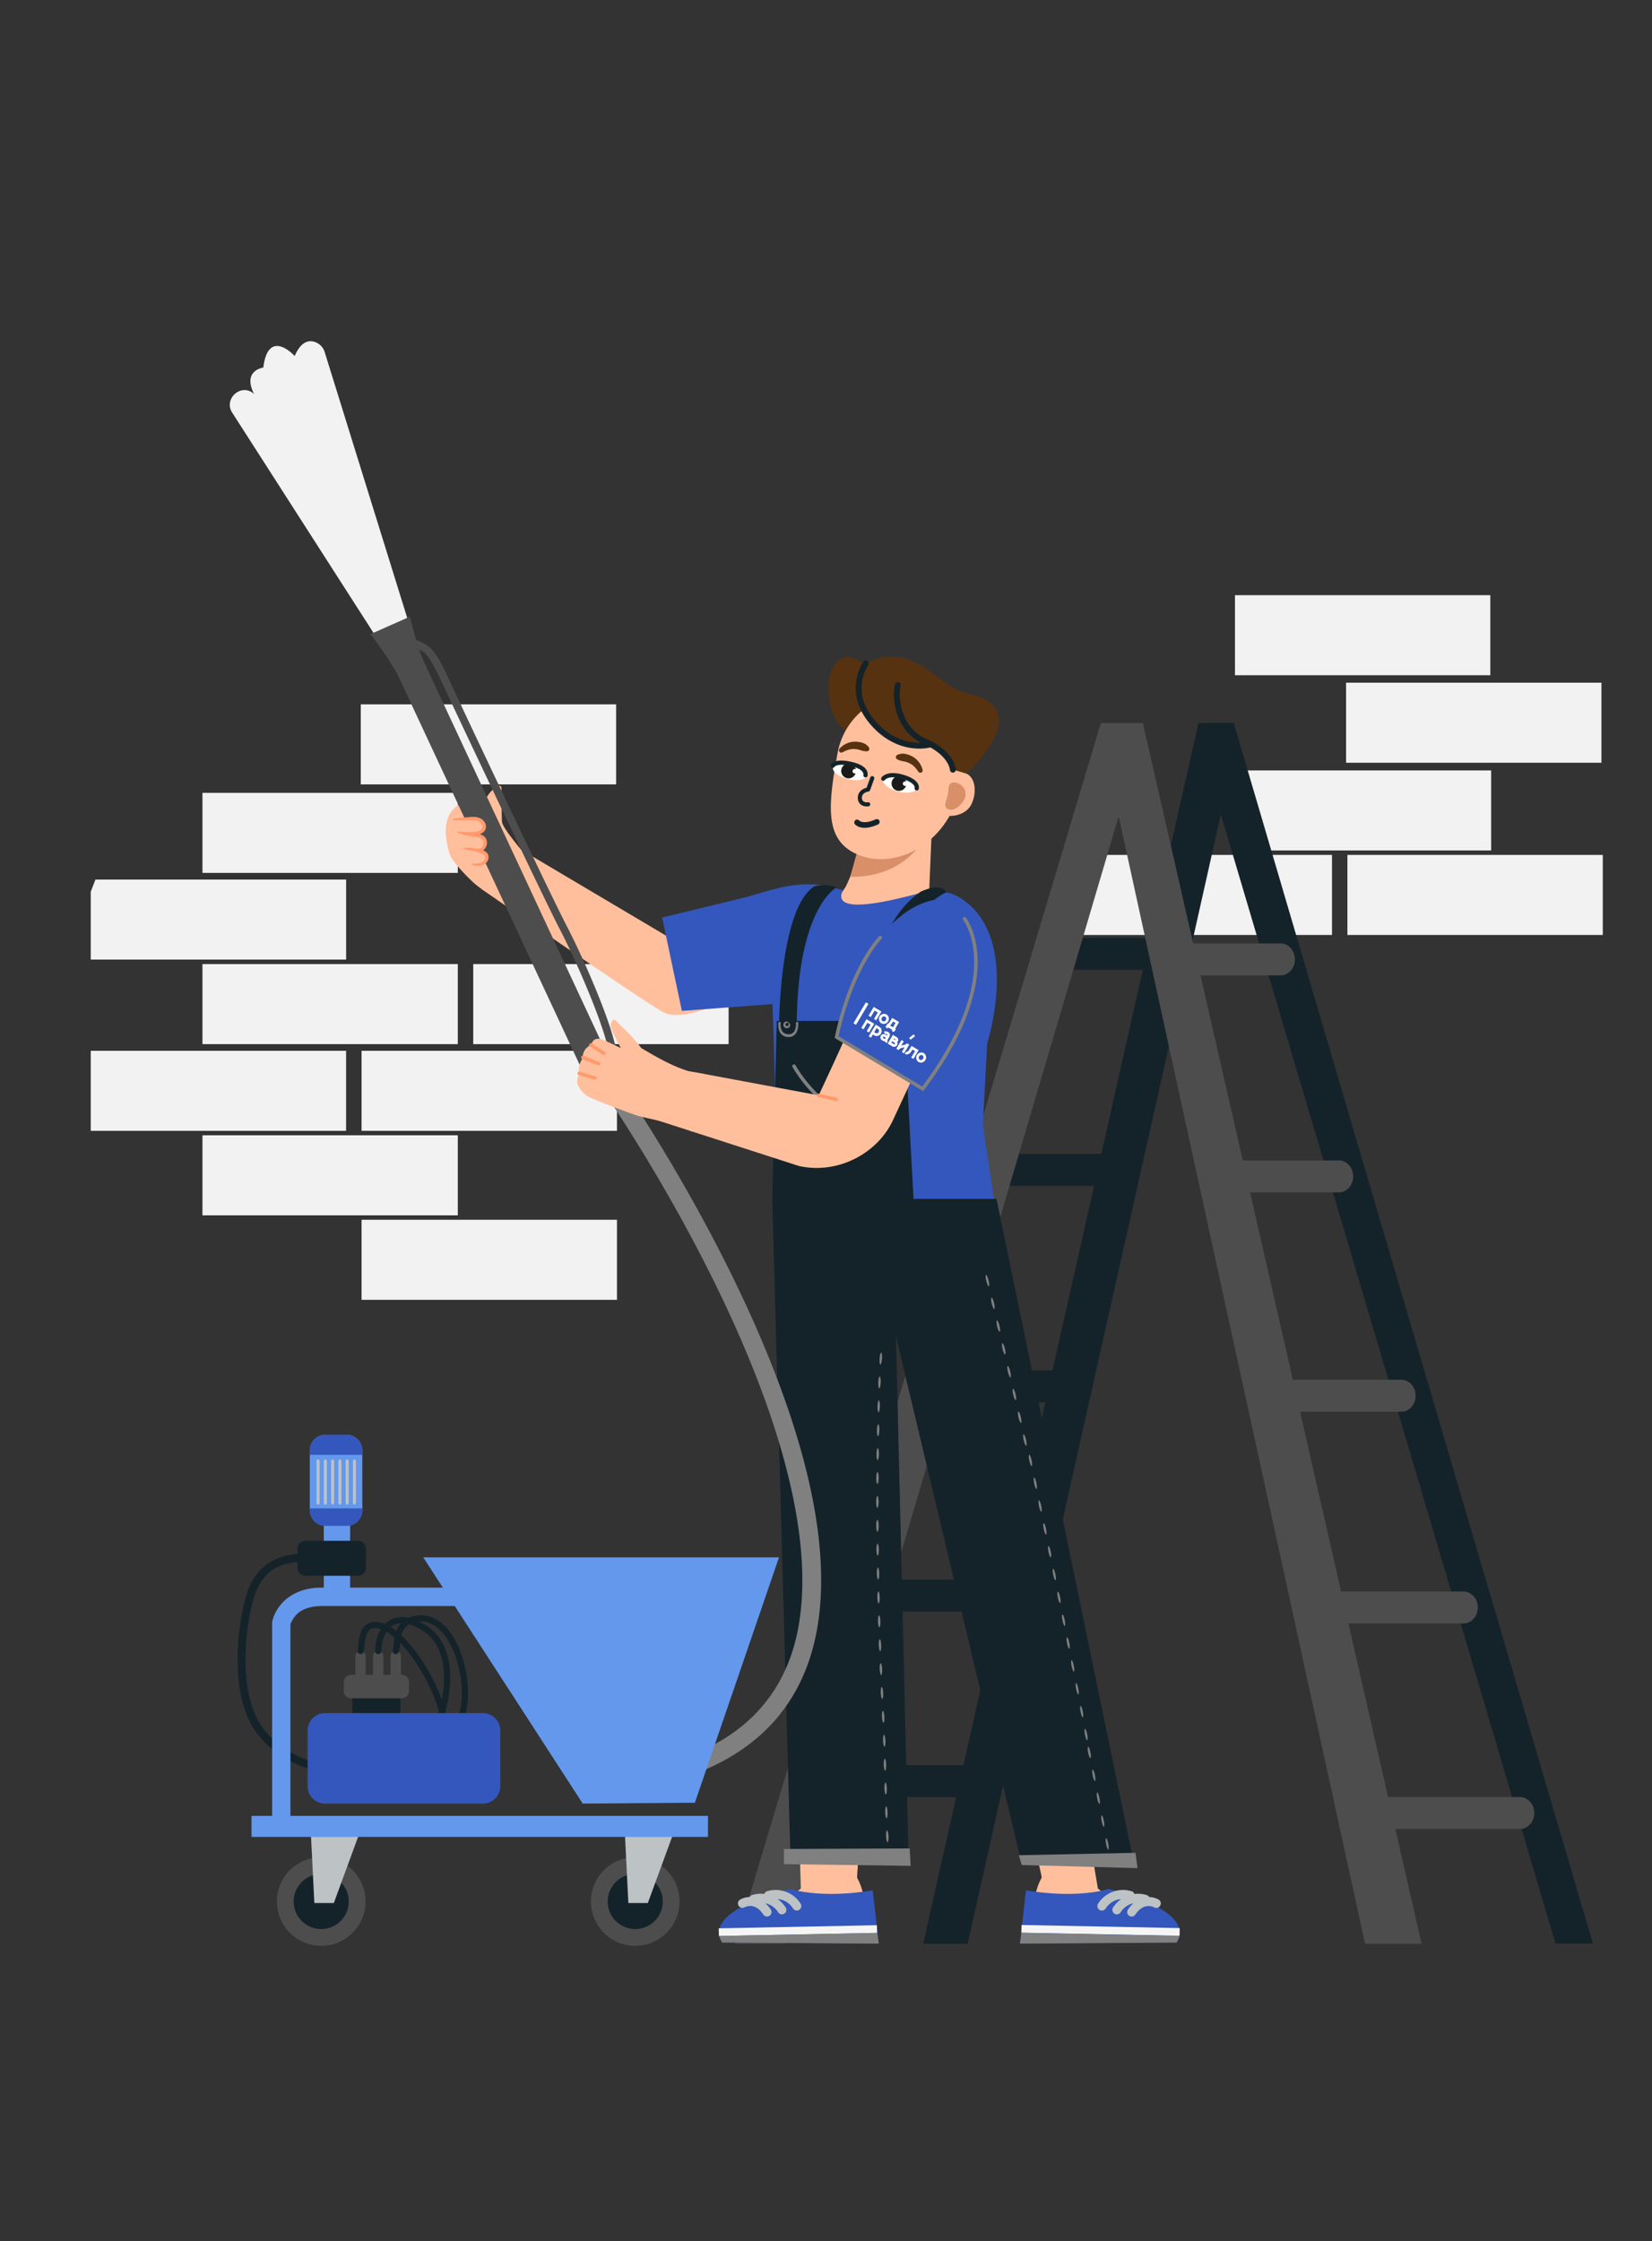 <?xml version="1.0" encoding="UTF-8"?> <svg xmlns="http://www.w3.org/2000/svg" id="Слой_1" data-name="Слой 1" viewBox="0 0 1680 2279"><rect x="0" y="0" width="1680" height="2279" fill="#333333" stroke="none"/> <defs> <style>.cls-1{fill:#f2f2f2;}.cls-2{fill:#142329;}.cls-3{fill:#4d4d4d;}.cls-16,.cls-4{fill:#ffbf9d;}.cls-10,.cls-11,.cls-12,.cls-13,.cls-15,.cls-4,.cls-5,.cls-6,.cls-8,.cls-9{fill-rule:evenodd;}.cls-17,.cls-5{fill:#3357bc;}.cls-21,.cls-6{fill:#bdc2c5;}.cls-7{fill:#f5f5f5;}.cls-18,.cls-8{fill:gray;}.cls-9{fill:#d98f68;}.cls-10,.cls-14{fill:#fff;}.cls-11{fill:#009de2;}.cls-12{fill:#e2000f;}.cls-13{fill:#573210;}.cls-15{fill:#1a1a18;}.cls-19{fill:#ff9a6c;}.cls-20{fill:#6398ed;}</style> </defs> <rect class="cls-1" x="367.7" y="1240.32" width="259.72" height="81.41"></rect> <rect class="cls-1" x="367.7" y="1068.5" width="259.72" height="81.39"></rect> <rect class="cls-1" x="92.29" y="1068.5" width="259.67" height="81.39"></rect> <rect class="cls-1" x="205.89" y="1154.41" width="259.68" height="81.4"></rect> <path class="cls-1" d="M92.28,906.73v69H352V894.4H97.05C95.45,898.48,93.86,902.58,92.28,906.73Z"></path> <rect class="cls-1" x="481.26" y="980.31" width="259.69" height="81.41"></rect> <rect class="cls-1" x="205.89" y="980.31" width="259.68" height="81.41"></rect> <rect class="cls-1" x="205.89" y="806.21" width="259.68" height="81.39"></rect> <rect class="cls-1" x="366.89" y="716.21" width="259.68" height="81.39"></rect> <rect class="cls-1" x="1256.7" y="783.4" width="259.72" height="81.39"></rect> <rect class="cls-1" x="1370.26" y="869.31" width="259.69" height="81.41"></rect> <rect class="cls-1" x="1094.89" y="869.31" width="259.68" height="81.41"></rect> <rect class="cls-1" x="1368.89" y="694.21" width="259.68" height="81.39"></rect> <rect class="cls-1" x="1255.89" y="605.21" width="259.68" height="81.39"></rect> <rect class="cls-2" x="949.16" y="1393.44" width="144.66" height="32.47"></rect> <rect class="cls-2" x="886.93" y="1606.21" width="144.66" height="32.47"></rect> <rect class="cls-2" x="820.88" y="1794.87" width="173.88" height="32.47"></rect> <rect class="cls-2" x="1019.22" y="1173.37" width="123.06" height="32.47"></rect> <rect class="cls-2" x="1080.59" y="953.7" width="123.06" height="32.47"></rect> <path class="cls-2" d="M938.79,1976.54l1.36-6.07,32.3-143.14,7.33-32.46L1015,1638.69l7.33-32.48,40.67-180.3,7.33-32.47,42.33-187.6,7.32-32.47,13.64-60.48L1139,1089l17.1-75.77,6.12-27.1,4.86-21.54,2.46-10.93,3.1-13.73,0-.24,18-79.79v0l28.15-124.74h35.88l4,13.64v0l5.9,20h0l10.54,35.85.15.47,2.21,7.53,44.6,151.58,63.1,214.42h0l1.9,6.48,0,0,28.26,96v0l67.35,228.85,2.86,9.73,2.48,8.43,9.41,32,9.38,31.87,2,6.93,2.65,9,3,10,103.67,352.35,1.79,6.07h-38l-1.8-6.07-32.84-110.77-9.59-32.37-52.34-176.53-9.6-32.37,0-.1-3.3-11.14-2.68-9-3.27-11-8-27.08-5.15-17.38-4.46-15.06-2.3-7.76-2.89-9.73L1431,1467.21v0l-.29-1h0l-9.11-30.72L1412,1403l-15.32-51.69-3.15-10.61h0l-.22-.73v0l-37.8-127.49-9.64-32.48-53.91-181.88-1.87-6.31-9.63-32.47-38.06-128.42h0l-.87-2.92-1.47,6.55v.08l-27.29,121.72h0l-.68,3-7.17,32-8.43,37.59-7.76,34.56h0l-17,75.92-7.72,34.38-178.64,796.7-1.36,6.07Z"></path> <path class="cls-3" d="M747.71,1976.54h51.22l1.8-6.07L843,1827.33l9.59-32.46,46.15-156.18,9.59-32.48,53.27-180.3,9.59-32.47,55.43-187.6,9.6-32.47,55.3-187.2,9.6-32.47,36.53-123.64,26.78,122.54h0l0,.13.21,1,2.39,10.93,4.71,21.54,6.44,29.49,10.45,47.8h0l34.47,157.73h0L1247,1330.48l2.8,12.81.68,3.11,17,77.86,4.22,19.31,2.07,9.46.84,3.85.06.26,112.2,513.33,1.33,6.07h57.47l-1.38-6.07-25.28-110.67-7.35-32.19-40.39-176.81-7.41-32.47-41.76-182.86L1319,1421.7l-2.24-9.78h0l-2-8.91-.11-.47-1.14-5-4.68-20.54-2.4-10.51-1.73-7.51v0l0-.1-2.05-9v0l-6.23-27.22-.67-3-3.33-14.52-21.16-92.69-7.43-32.48-5.57-24.42s0,0,0,0l-1.13-4.94-8.82-38.59h0l-17.9-78.36-.59-2.57-9-39.28-7.43-32.47-.67-3h0l-13.3-58.22,0-.09-8.7-38.06v0L1162.2,735.18h-42.7l-370,1235.29Z"></path> <path class="cls-3" d="M1502.85,1634.56h0c0,9-6.5,16.23-14.53,16.23H1357c-8,0-14.54-7.26-14.54-16.23h0c0-9,6.51-16.24,14.54-16.24h131.37C1496.35,1618.32,1502.85,1625.59,1502.85,1634.56Z"></path> <path class="cls-3" d="M1560.26,1843.57h0c0,9-6.51,16.24-14.54,16.24H1414.35c-8,0-14.53-7.27-14.53-16.24h0c0-9,6.5-16.23,14.53-16.23h131.37C1553.75,1827.34,1560.26,1834.61,1560.26,1843.57Z"></path> <path class="cls-3" d="M1439.64,1419.23h0c0,9-6.51,16.24-14.54,16.24H1293.74c-8,0-14.54-7.27-14.54-16.24h0c0-9,6.51-16.23,14.54-16.23H1425.1C1433.13,1403,1439.64,1410.27,1439.64,1419.23Z"></path> <path class="cls-3" d="M1376.1,1196.21h0c0,9-6.51,16.24-14.54,16.24h-123c-8,0-14.53-7.27-14.53-16.24h0c0-9,6.51-16.23,14.53-16.23h123C1369.59,1180,1376.1,1187.24,1376.1,1196.21Z"></path> <path class="cls-3" d="M1316.87,975.55h0c0,9-6.5,16.23-14.53,16.23h-94c-8,0-14.53-7.27-14.53-16.23h0c0-9,6.51-16.24,14.53-16.24h94C1310.37,959.31,1316.87,966.58,1316.87,975.55Z"></path> <path class="cls-4" d="M1045.8,1582.43c20.17,3.64,31.8,20.86,32.25,40.56,1.92,84.67,38.43,297.28,38.43,297.28s33.11,28.9,63.86,28.43a4.46,4.46,0,0,1,4.11,2.14c1,1.9,1.48,4.85-2.06,8.06a4.94,4.94,0,0,1-3.84,1.2l-119.63-12.95a8.26,8.26,0,0,1-7.63-8.37c.14-5.52,1.92-18.55,8-29.35-.23-12.64-58.14-206.76-61.51-237.17C997.4,1669.35,984.24,1571.33,1045.8,1582.43Z"></path> <path class="cls-5" d="M1043.35,1922.1s46.56,9.13,84-1.24c0,0,90,20.51,69.34,54.39l-159.46,1.12Z"></path> <path class="cls-6" d="M1178.16,1931.52a20.68,20.68,0,0,0-9.59-2.53,4.51,4.51,0,0,0-2.38-2,29.57,29.57,0,0,0-12.5-1.11,4.46,4.46,0,0,0-2.72-2.73,30,30,0,0,0-34.2,12.47A4.58,4.58,0,0,0,1118,1942a4.48,4.48,0,0,0,2.89.77,4.53,4.53,0,0,0,3.4-2c4.76-7.14,10.93-9.27,15.8-9.67a31.89,31.89,0,0,0-8.11,8.41,4.6,4.6,0,0,0,1.23,6.34,4.53,4.53,0,0,0,6.3-1.24,20.74,20.74,0,0,1,13.06-9.28,34.2,34.2,0,0,0-5.49,6.43,4.57,4.57,0,0,0,1.23,6.33,4.52,4.52,0,0,0,6.29-1.24c8.44-12.64,18-7.94,19.08-7.34a4.51,4.51,0,0,0,6.15-1.72A4.57,4.57,0,0,0,1178.16,1931.52Z"></path> <rect class="cls-7" x="1115.38" y="1882.63" width="7.83" height="160.88" transform="translate(-865.37 3043.62) rotate(-88.88)"></rect> <polygon class="cls-8" points="1199.65 1968.57 1038.8 1965.41 1037.19 1976.37 1196.65 1975.25 1199.65 1968.57"></polygon> <path class="cls-4" d="M842.16,1586c-20.16,3.64-31.8,20.86-32.25,40.56-1.92,84.67,4.51,293.74,4.51,293.74s-33.11,28.9-63.86,28.43a4.46,4.46,0,0,0-4.11,2.14c-1,1.9-1.48,4.85,2.06,8.06a4.94,4.94,0,0,0,3.84,1.2L872,1947.15a8.26,8.26,0,0,0,7.63-8.37c-.14-5.52-1.92-18.55-8-29.35.23-12.64,15.21-203.22,18.57-233.63C890.56,1672.89,903.73,1574.87,842.16,1586Z"></path> <path class="cls-5" d="M887.55,1922.1s-46.56,9.13-84-1.24c0,0-90,20.51-69.34,54.39l159.46,1.12Z"></path> <path class="cls-6" d="M752.74,1931.52a20.65,20.65,0,0,1,9.59-2.53,4.51,4.51,0,0,1,2.38-2,29.54,29.54,0,0,1,12.49-1.11,4.48,4.48,0,0,1,2.73-2.73,30,30,0,0,1,34.19,12.47,4.57,4.57,0,0,1-1.23,6.33,4.49,4.49,0,0,1-6.29-1.24c-4.76-7.14-10.93-9.27-15.8-9.67a31.71,31.71,0,0,1,8.1,8.41,4.58,4.58,0,0,1-1.23,6.34,4.52,4.52,0,0,1-6.29-1.24,20.73,20.73,0,0,0-13.07-9.28,33.87,33.87,0,0,1,5.5,6.43,4.57,4.57,0,0,1-1.23,6.33,4.52,4.52,0,0,1-6.29-1.24c-8.44-12.64-18-7.94-19.08-7.34a4.51,4.51,0,0,1-6.15-1.72A4.57,4.57,0,0,1,752.74,1931.52Z"></path> <rect class="cls-7" x="731.16" y="1959.16" width="160.88" height="7.83" transform="translate(-38.38 16.31) rotate(-1.12)"></rect> <polygon class="cls-8" points="731.25 1968.57 892.1 1965.41 893.71 1976.37 734.25 1975.25 731.25 1968.57"></polygon> <path class="cls-4" d="M874.16,856.88l-3.16,14a136.94,136.94,0,0,1-11,30.82l-9.48,14.59L870,934.86l23.41,12.46,51-28.52,3.46-83.16-.16-2.64,0-.75-5,1.68Z"></path> <path class="cls-9" d="M873.56,859.42l-9,32.15c58.64.9,78.85-42.09,82.67-53.38a29.26,29.26,0,0,0,.89-2.87l-1,.19-5.07,1Z"></path> <path class="cls-10" d="M904.22,797.88s25.27,13.29,46.09,19l-3.1,8.92s-30.18-9.74-46.09-19Z"></path> <path class="cls-11" d="M901.24,806.47s25.27,13.28,46.07,19l-3.08,8.9s-30.18-9.74-46.09-19Z"></path> <path class="cls-12" d="M892.61,816.88s23.82,12.53,43.45,17.88l-2.91,8.4s-28.44-9.2-43.46-17.88Z"></path> <path class="cls-13" d="M888,680.88c16.52,12.62,22.13,44.42,11.9,58.83s-25.08,14.58-41.6,2-20.45-50.46-10.22-64.88S871.51,668.26,888,680.88Z"></path> <path class="cls-4" d="M851.76,765.77c-9.56,52.55-13.69,87.71,19.13,102.62s79.71-2.38,99.74-48.65S980.3,723.87,947.48,709,860.78,716.18,851.76,765.77Z"></path> <path class="cls-4" d="M957.38,803c-5.31,12.85-8.27,21.37.34,25.08s25.47,1.27,30.78-11.59,2.64-26.27-6-30S962.69,790.16,957.38,803Z"></path> <path class="cls-9" d="M964.2,806.3c-.64,6.66-7,15.1,1.56,17,6.36,1.39,15.42-7.74,16.06-14.4a11.94,11.94,0,0,0-10.59-13.13C964.75,795.12,964.82,799.67,964.2,806.3Z"></path> <path class="cls-13" d="M929.65,691.09c24.84,11.19,40.38,33.88,34.7,50.68-3.16,9.33-12.22,14.87-23.91,16-9.33.93-20.33-.95-31.34-5.92-24.84-11.2-40.89-43.75-35.2-60.55S904.81,679.89,929.65,691.09Z"></path> <path class="cls-13" d="M932,753.27l13.64,3.78a32.63,32.63,0,0,1,23.39,25.6h0l13.5,3.86s74.19-66.47,1-81.39c-30-6.11-52.44-54.56-103-30.77S932,753.27,932,753.27Z"></path> <path class="cls-13" d="M912.38,767.74a12.23,12.23,0,0,1,8.27-1.11,24.45,24.45,0,0,1,7.86,3,20.52,20.52,0,0,1,6.23,5.71,22,22,0,0,1,3.48,7.36,2.45,2.45,0,0,1-1.65,3,2.42,2.42,0,0,1-2.66-1l-.16-.21a30.94,30.94,0,0,0-4-5,17.55,17.55,0,0,0-4.89-3.4,20.67,20.67,0,0,0-5.69-1.87,24.6,24.6,0,0,1-6.14-1.76l-.58-.31a2.54,2.54,0,0,1-1.13-3.4A2.66,2.66,0,0,1,912.38,767.74Z"></path> <path class="cls-13" d="M883.69,760.13a12,12,0,0,0-6.79-4.85,24.32,24.32,0,0,0-8.34-1.07,20.44,20.44,0,0,0-8.19,2.11,21.44,21.44,0,0,0-6.53,4.89,2.42,2.42,0,0,0,2.84,3.83l.24-.12a28.12,28.12,0,0,1,5.85-2.5,17.66,17.66,0,0,1,5.92-.75,21.15,21.15,0,0,1,5.89,1,23.66,23.66,0,0,0,6.26,1.31l.64,0a2.55,2.55,0,0,0,2.61-2.48A2.58,2.58,0,0,0,883.69,760.13Z"></path> <path class="cls-2" d="M914.67,757.62a60.11,60.11,0,0,0,11.47,2.93c11.73,1.78,20-.52,20.34-.62a3,3,0,0,0-1.64-5.75,47,47,0,0,1-18.09.41c-14-2.21-26.56-9.64-37.2-22.08S874.7,707,876.71,693.28a43.82,43.82,0,0,1,6.28-17.2,3,3,0,0,0-4.88-3.46,49,49,0,0,0-7.27,19.49c-1.64,10.73-.51,27.12,14.17,44.29C895,748.05,905.54,754.31,914.67,757.62Z"></path> <path class="cls-2" d="M968,785.48a3,3,0,0,0,4-2.93c0-.75-1-18.47-30.33-31.44-25.88-11.44-28.85-43.18-25.67-53.88a3,3,0,0,0-5.73-1.71c-3.73,12.55-.69,48,29,61.06,25.63,11.33,26.76,26.06,26.77,26.21A3,3,0,0,0,968,785.48Z"></path> <ellipse class="cls-14" cx="864.08" cy="784.57" rx="7.85" ry="17.58" transform="translate(-110.94 1426.06) rotate(-75.58)"></ellipse> <path class="cls-15" d="M855.52,783.26a7.52,7.52,0,1,0,8.18-6.8A7.51,7.51,0,0,0,855.52,783.26Z"></path> <path class="cls-10" d="M867,784a2.3,2.3,0,1,0,2.51-2.07A2.3,2.3,0,0,0,867,784Z"></path> <ellipse class="cls-14" cx="915.27" cy="797.26" rx="7.85" ry="17.58" transform="translate(-84.79 1485.17) rotate(-75.58)"></ellipse> <path class="cls-15" d="M906.71,796a7.52,7.52,0,1,0,8.18-6.79A7.52,7.52,0,0,0,906.71,796Z"></path> <path class="cls-10" d="M918.14,796.68a2.31,2.31,0,0,0,2.08,2.5,2.3,2.3,0,1,0-2.08-2.5Z"></path> <path class="cls-2" d="M877.7,819.39a11.91,11.91,0,0,0,5.55.52,2.09,2.09,0,1,0-.67-4.13,6.79,6.79,0,0,1-4.66-1,4.28,4.28,0,0,1-1.39-3.29c-.3-5.52,6.34-6.58,6.63-6.62a2.11,2.11,0,0,0,1.66-1.36L889,792a2.09,2.09,0,0,0-1.26-2.68h0a2.09,2.09,0,0,0-2.68,1.25L881.28,801c-3.81,1-9.29,4-8.93,10.74a8.3,8.3,0,0,0,3,6.33A8.13,8.13,0,0,0,877.7,819.39Z"></path> <path class="cls-2" d="M877,841.62c-5.1-.61-7.34-3.2-7.72-3.68a2.86,2.86,0,0,1,4.44-3.59c.2.2,4.46,4.32,16.83-1.2a2.85,2.85,0,1,1,2.32,5.21C885.8,841.49,880.63,842.07,877,841.62Z"></path> <path class="cls-2" d="M879.91,790.47a2.14,2.14,0,0,1-1.87-2.39c.49-4-4.53-7.37-14.15-9.41-12.53-2.65-15.19.94-15.21,1a2.11,2.11,0,0,1-2.87.84,2.2,2.2,0,0,1-.86-3c.58-1.09,4.19-6.38,19.83-3.06s18.07,9.49,17.51,14.12A2.14,2.14,0,0,1,879.91,790.47Z"></path> <path class="cls-2" d="M932,803.77a2.33,2.33,0,0,1-.36-.08,2.13,2.13,0,0,1-1.44-2.66h0s.81-5-12.51-9c-13.92-4.17-17.66,1-17.69,1a2.18,2.18,0,0,1-2.95.6,2.12,2.12,0,0,1-.67-2.89c.2-.33,5.18-8,22.54-2.84,17.55,5.26,15.66,13.42,15.38,14.33A2.14,2.14,0,0,1,932,803.77Z"></path> <path class="cls-16" d="M799.19,984.37c-2.51-.57-94.13,62.86-125.72,44.35-31.86-18.67-184.15-125-184.15-125L529.88,864l150.94,89.49,91.29-37.57Z"></path> <path class="cls-16" d="M535.4,870.49s-24.4-28-24.88-34.85c-.38-5.5-.52-26.53-.57-34.4a2.19,2.19,0,0,0-3.09-2c-4.31,1.92-12.11,7.42-16.69,22.73-1.27,4.27-21.42-5.65-24.77-3-5.15,4.1-18.92,14.06-8,49.94,1.72,5.66,14.58,19.85,24.51,28.9,7.2,6.55,20.3,13.92,17.55,12.91Z"></path> <path class="cls-17" d="M785.52,1021s3,79.28,2.45,89.71c-2.82,55.16.8,138.5,1.18,152.26l225.47-17.87-15.15-101.5,4.48-82.92s34.3-106.21-25.61-146.47c-4.42-3-10.33-5.9-15.84-6.84A134.64,134.64,0,0,0,945,905.56c-26.83,7.28-102.47,28.57-87.59-.9-4.55.51-8.11-2.65-17.27-4-29.67-4.44-48,1.87-81.54,11.65L673.35,933l20.09,94.92Z"></path> <polygon class="cls-2" points="931.03 1256.6 919.24 1038.17 789.95 1038.17 785.28 1221.89 931.03 1256.6"></polygon> <path class="cls-2" d="M962.5,907.33S906.71,927,905.82,1046.09H884.71s-5.54-100,51.45-139.31C936.16,906.78,956,896.58,962.5,907.33Z"></path> <path class="cls-2" d="M850.77,902.41s-39.65,19.87-40.54,139H792.3s.69-118.09,35.83-140.09A36.62,36.62,0,0,1,850.77,902.41Z"></path> <path class="cls-18" d="M895.35,1040.49c.13-.25-1.15-.93-2.77.21a3.12,3.12,0,0,0-1.2,3.11,3.72,3.72,0,0,0,3,2.92,3.82,3.82,0,0,0,3.82-1.82,3.06,3.06,0,0,0-.1-3.32c-1.15-1.59-2.59-1.34-2.54-1.06s.78.7,1.1,1.77a1.59,1.59,0,0,1-.25,1.53,1.87,1.87,0,0,1-1.66.71,1.84,1.84,0,0,1-1.33-1.19,1.62,1.62,0,0,1,.27-1.53C894.37,1040.91,895.31,1040.8,895.35,1040.49Z"></path> <path class="cls-18" d="M801.89,1039.78c.22-.17-.57-1.29-2.5-1a3.23,3.23,0,0,0-2.54,2.12,3.5,3.5,0,0,0,1.12,3.9,3.75,3.75,0,0,0,4.21.16,3,3,0,0,0,1.38-3c-.38-1.91-1.85-2.18-1.9-1.89s.45.92.29,2a1.48,1.48,0,0,1-.85,1.18,1.77,1.77,0,0,1-1.7-.14,1.67,1.67,0,0,1,.45-2.79C800.84,1039.76,801.72,1040,801.89,1039.78Z"></path> <path class="cls-18" d="M894.05,1146.5h-.17c-57.73-5.56-87.67-61.09-88-61.65a1.79,1.79,0,0,1,3.16-1.67c.29.55,29.37,54.39,85.15,59.76a1.79,1.79,0,0,1-.17,3.57Z"></path> <path class="cls-18" d="M895.56,1054.52a9.73,9.73,0,0,0,7.21-2.79c4-4.08,3.55-11.09,3.53-11.38a1.49,1.49,0,0,0-1.54-1.33,1.45,1.45,0,0,0-1.33,1.53c0,.07.38,6-2.71,9.16a7.1,7.1,0,0,1-5.84,1.92,8,8,0,0,1-6-2.71c-2.64-3.22-2-8.22-2-8.27a1.43,1.43,0,0,0-1.22-1.62,1.45,1.45,0,0,0-1.62,1.22c0,.26-.84,6.31,2.59,10.5a10.78,10.78,0,0,0,8.1,3.75C895,1054.52,895.29,1054.52,895.56,1054.52Z"></path> <path class="cls-18" d="M802.09,1054.53a8.34,8.34,0,0,0,6.86-3.2c3.29-4.14,2.89-10.72,2.87-11a1.3,1.3,0,0,0-1.27-1.31,1.39,1.39,0,0,0-1.07,1.55s.32,5.58-2.23,8.77a6.46,6.46,0,0,1-5.8,2.29,7.26,7.26,0,0,1-6-3.11c-2.12-3.2-1.56-7.8-1.55-7.84a1.44,1.44,0,0,0-1-1.65,1.25,1.25,0,0,0-1.35,1.2c0,.24-.72,5.91,2,10.1a9.4,9.4,0,0,0,7.66,4.17C801.58,1054.52,801.84,1054.53,802.09,1054.53Z"></path> <path class="cls-1" d="M299.68,362S273,332.53,267.75,373.78c0,0-21.56,2.7-9.35,26.92l-.14-.14c-12.76-11.74-31.74,5.3-21.79,19.55l164,255.61,24.34-13-94.4-304a16,16,0,0,0-11.19-11.31C312.85,345.8,305.58,348.31,299.68,362Z"></path> <path class="cls-3" d="M598.75,1096.23c-1.36.62-3.65-1.43-5.11-4.61L396.85,670c-1.44-3.17-1.54-6.23-.17-6.86l22.13-10.25c1.3-.6,3.62,1.44,5.09,4.61l196.74,421.67c1.5,3.18,1.56,6.24.24,6.88Z"></path> <path class="cls-3" d="M620.32,1078.91l-1.05-.8s0,0,.09-.33h0a14.13,14.13,0,0,0,.12-4.48h0c-1.78-22.39-31.17-92-50.41-128.81h0C553.2,914.09,466.25,730.17,449,693h0c-17.87-37.11-17.6-28.48-32.12-36.7h0l3.74-6.85c11.67,6.17,19,3.15,35.44,40.3h0C473.2,726.72,560.34,911,576,940.9h0c19.54,37.79,48.89,106.09,51.27,131.72h0c.24,5,.55,10.19-5.15,12.56h0l-1.78-6.27ZM416.9,656.25h0v0Z"></path> <path class="cls-3" d="M416.92,627s7.37,31.27,13.57,44.56L403.17,683.5s-15.38-25.23-26.54-38.63Z"></path> <path class="cls-16" d="M459.86,831.82s33.61-2.6,32.52,10.26l-7.64,6.21s12.07,3.52,7.49,11.14a7.55,7.55,0,0,1-3.34,4.4s15.3,10.39-2.39,15.62-21.19-8.18-21.19-8.18Z"></path> <path class="cls-19" d="M464.66,845.76c-.14.42,3.45,2.18,9.83,3a40.66,40.66,0,0,0,11.4-.06,11.24,11.24,0,0,0,6.67-3.52,7.57,7.57,0,0,0,.71-8.41,10.76,10.76,0,0,0-6.16-5.21,20,20,0,0,0-7-.88c-4.29.19-7.89.6-11,.9-6.23.66-10.07,1.31-10,1.81s3.9.76,10.16.76l10.91-.12c3.91,0,8.16.9,9.89,4.4,1.92,3.45-1,6.28-4.8,7a47.37,47.37,0,0,1-10.48.77C468.6,846.07,464.82,845.22,464.66,845.76Z"></path> <path class="cls-19" d="M477.44,864.13c.06.4,2.79,1,7.7,1.44a16.13,16.13,0,0,0,4.21-.25,6.42,6.42,0,0,0,4.43-3.32c1.92-3,2.33-8.23-1.33-11.4-3.53-2.91-7.61-2.92-10.62-3.17l-8.28-.66c-4.8-.34-7.83.05-7.83.54-1.06-1.55,2.86,1,7.48,2,2.31.46,5.09,1,8.27,1.44s6.46.74,8.57,2.56,2,4.91.85,7.16c-.71,1.29-1.07,1.68-2.27,2.05a17,17,0,0,1-3.5.59C480.52,863.3,477.38,863.54,477.44,864.13Z"></path> <path class="cls-19" d="M479.19,878.75c0,.4,2.37,1.57,7,1.78a11,11,0,0,0,7.94-2.85,9.1,9.1,0,0,0,2.62-4.65,6.65,6.65,0,0,0-1.58-5.89c-3.1-3-6.47-3.3-9.24-4a59.69,59.69,0,0,0-7.59-1c-4.34-.31-7.08.11-7.08.59s2.57,1,6.7,1.9c2.06.47,4.52,1,7.18,1.74s5.76,1.55,7.35,3.23.82,4.18-.74,5.87A9,9,0,0,1,486,878C482,878.45,479.24,878.19,479.19,878.75Z"></path> <polyline class="cls-2" points="785.35 1219.07 803.85 1889.17 923.97 1891.28 911.14 1358.78 1039.13 1895.57 1153.34 1895.57 1013.37 1219.07"></polyline> <polygon class="cls-18" points="1036.12 1886.47 1039.03 1896.45 1156.79 1899.59 1154.77 1884.02 1036.12 1886.47"></polygon> <path class="cls-18" d="M903.24,1885.44c.68,0,1.32,1.29,1.42,2.93s-.37,3-1,3.05-1.33-1.28-1.43-2.94S902.55,1885.47,903.24,1885.44Z"></path> <path class="cls-18" d="M902.06,1861.18c.68,0,1.36,2.68,1.51,6s-.29,6.09-1,6.11-1.36-2.68-1.51-6S901.37,1861.2,902.06,1861.18Z"></path> <path class="cls-18" d="M901.2,1836.9c.68,0,1.33,2.69,1.44,6s-.35,6.08-1,6.1-1.33-2.69-1.44-6S900.51,1836.91,901.2,1836.9Z"></path> <path class="cls-18" d="M900.48,1812.61c.68,0,1.32,2.69,1.41,6s-.38,6.09-1.06,6.1-1.32-2.69-1.42-6S899.79,1812.62,900.48,1812.61Z"></path> <path class="cls-18" d="M899.78,1788.3c.69,0,1.32,2.7,1.42,6.06s-.38,6.08-1.06,6.1-1.33-2.7-1.42-6S899.09,1788.32,899.78,1788.3Z"></path> <path class="cls-18" d="M899,1764c.69,0,1.34,2.69,1.46,6s-.34,6.09-1,6.11-1.34-2.69-1.46-6.05S898.28,1764,899,1764Z"></path> <path class="cls-18" d="M897.84,1739.71c.68,0,1.38,2.68,1.55,6s-.26,6.09-.94,6.11-1.37-2.67-1.54-6S897.15,1739.74,897.84,1739.71Z"></path> <path class="cls-18" d="M896.66,1715.44c.69,0,1.37,2.67,1.53,6s-.27,6.08-1,6.11-1.37-2.68-1.52-6S896,1715.46,896.66,1715.44Z"></path> <path class="cls-18" d="M895.61,1691.16c.68,0,1.35,2.68,1.49,6s-.3,6.09-1,6.11-1.36-2.68-1.5-6S894.92,1691.18,895.61,1691.16Z"></path> <path class="cls-18" d="M894.69,1666.86c.69,0,1.34,2.69,1.46,6.05s-.33,6.09-1,6.1-1.34-2.68-1.46-6S894,1666.88,894.69,1666.86Z"></path> <path class="cls-18" d="M893.91,1642.59c.69,0,1.33,2.69,1.43,6.05s-.37,6.08-1.06,6.09-1.32-2.69-1.42-6S893.23,1642.6,893.91,1642.59Z"></path> <path class="cls-18" d="M893.28,1618.3c.68,0,1.31,2.7,1.39,6s-.41,6.08-1.09,6.09-1.31-2.69-1.39-6S892.59,1618.31,893.28,1618.3Z"></path> <path class="cls-18" d="M892.79,1594c.69,0,1.29,2.7,1.36,6s-.45,6.08-1.13,6.09-1.29-2.7-1.36-6.06S892.11,1594,892.79,1594Z"></path> <path class="cls-18" d="M892.46,1569.71c.68,0,1.27,2.71,1.31,6.06s-.48,6.08-1.16,6.09-1.28-2.71-1.32-6.06S891.77,1569.72,892.46,1569.71Z"></path> <path class="cls-18" d="M892.28,1545.42c.69,0,1.26,2.71,1.28,6.06s-.52,6.08-1.21,6.08-1.26-2.71-1.28-6.07S891.59,1545.42,892.28,1545.42Z"></path> <path class="cls-18" d="M892.26,1521.12c.68,0,1.24,2.72,1.24,6.07s-.56,6.08-1.25,6.08-1.24-2.72-1.24-6.08S891.57,1521.12,892.26,1521.12Z"></path> <path class="cls-18" d="M892.4,1496.82c.68,0,1.22,2.73,1.19,6.08s-.6,6.08-1.28,6.07-1.22-2.72-1.2-6.08S891.71,1496.82,892.4,1496.82Z"></path> <path class="cls-18" d="M892.69,1472.53c.69,0,1.2,2.73,1.16,6.08s-.64,6.07-1.33,6.07-1.2-2.74-1.15-6.09S892,1472.52,892.69,1472.53Z"></path> <path class="cls-18" d="M893.14,1448.24c.69,0,1.19,2.74,1.12,6.09s-.68,6.06-1.36,6.05-1.19-2.73-1.12-6.09S892.46,1448.23,893.14,1448.24Z"></path> <path class="cls-18" d="M893.74,1423.94c.68,0,1.17,2.74,1.08,6.1s-.71,6.07-1.39,6-1.18-2.74-1.09-6.1S893.05,1423.93,893.74,1423.94Z"></path> <path class="cls-18" d="M894.63,1399.63c.68,0,1.13,2.76,1,6.11s-.81,6.06-1.5,6-1.12-2.75-1-6.11S893.94,1399.61,894.63,1399.63Z"></path> <path class="cls-18" d="M896.17,1375.35c.68,0,1,2.79.8,6.13s-1,6-1.68,6-1-2.77-.8-6.13S895.48,1375.31,896.17,1375.35Z"></path> <path class="cls-18" d="M1103.37,1757.91c.64-.1,1.65,2.43,2.27,5.64s.6,5.9,0,6-1.65-2.43-2.27-5.64S1102.73,1758,1103.37,1757.91Z"></path> <path class="cls-18" d="M1098.87,1734.65c.64-.1,1.66,2.43,2.28,5.64s.61,5.89,0,6-1.66-2.43-2.28-5.64S1098.23,1734.75,1098.87,1734.65Z"></path> <path class="cls-18" d="M1094.33,1711.39c.63-.1,1.66,2.43,2.29,5.64s.62,5.89,0,6-1.66-2.42-2.29-5.64S1093.69,1711.49,1094.33,1711.39Z"></path> <path class="cls-18" d="M1089.74,1688.14c.64-.09,1.67,2.43,2.31,5.64s.63,5.89,0,6-1.67-2.42-2.3-5.63S1089.11,1688.24,1089.74,1688.14Z"></path> <path class="cls-18" d="M1085.12,1664.9c.64-.1,1.67,2.42,2.31,5.63s.65,5.89,0,6-1.68-2.42-2.32-5.63S1084.48,1665,1085.12,1664.9Z"></path> <path class="cls-18" d="M1124.82,1869.16c.64-.1,1.65,2.43,2.27,5.64s.6,5.89,0,6-1.66-2.43-2.27-5.64S1124.18,1869.26,1124.82,1869.16Z"></path> <path class="cls-18" d="M1120.32,1845.9c.63-.1,1.66,2.43,2.28,5.64s.61,5.89,0,6-1.66-2.43-2.28-5.64S1119.68,1846,1120.32,1845.9Z"></path> <path class="cls-18" d="M1115.78,1822.64c.63-.1,1.66,2.43,2.29,5.64s.62,5.89,0,6-1.66-2.43-2.29-5.64S1115.14,1822.74,1115.78,1822.64Z"></path> <path class="cls-18" d="M1111.19,1799.39c.64-.09,1.67,2.43,2.31,5.64s.63,5.89,0,6-1.67-2.42-2.3-5.63S1110.55,1799.49,1111.19,1799.39Z"></path> <path class="cls-18" d="M1106.57,1776.15c.64-.1,1.67,2.42,2.31,5.63s.65,5.89,0,6-1.68-2.42-2.32-5.63S1105.93,1776.25,1106.57,1776.15Z"></path> <path class="cls-18" d="M1080.46,1641.67c.63-.1,1.68,2.42,2.32,5.62s.65,5.89,0,6-1.67-2.41-2.32-5.62S1079.82,1641.77,1080.46,1641.67Z"></path> <path class="cls-18" d="M1075.75,1618.44c.64-.1,1.68,2.41,2.34,5.62s.66,5.89,0,6-1.68-2.41-2.33-5.62S1075.11,1618.54,1075.75,1618.44Z"></path> <path class="cls-18" d="M1071,1595.21c.63-.1,1.68,2.42,2.34,5.62s.67,5.89,0,6-1.68-2.42-2.34-5.62S1070.37,1595.32,1071,1595.21Z"></path> <path class="cls-18" d="M1066.22,1572c.64-.11,1.69,2.41,2.35,5.61s.69,5.89,0,6-1.69-2.41-2.35-5.62S1065.58,1572.1,1066.22,1572Z"></path> <path class="cls-18" d="M1061.39,1548.79c.64-.11,1.7,2.41,2.37,5.61s.69,5.89,0,6-1.69-2.41-2.36-5.61S1060.76,1548.89,1061.39,1548.79Z"></path> <path class="cls-18" d="M1056.52,1525.59c.64-.11,1.7,2.4,2.38,5.61s.7,5.88.06,6-1.7-2.41-2.37-5.61S1055.89,1525.69,1056.52,1525.59Z"></path> <path class="cls-18" d="M1051.61,1502.39c.64-.11,1.71,2.4,2.39,5.61s.71,5.88.07,6-1.7-2.41-2.38-5.61S1051,1502.5,1051.61,1502.39Z"></path> <path class="cls-18" d="M1046.66,1479.2c.64-.11,1.71,2.4,2.4,5.6s.72,5.89.09,6-1.71-2.4-2.4-5.6S1046,1479.31,1046.66,1479.2Z"></path> <path class="cls-18" d="M1040.94,1458.46c.67-.11,1.81,2.4,2.54,5.6s.78,5.88.1,6-1.81-2.4-2.54-5.6S1040.26,1458.56,1040.94,1458.46Z"></path> <path class="cls-18" d="M1035.61,1435.28c.67-.11,1.82,2.4,2.55,5.6s.79,5.88.12,6-1.82-2.4-2.55-5.6S1034.94,1435.39,1035.61,1435.28Z"></path> <path class="cls-18" d="M1030.24,1412.11c.67-.11,1.82,2.4,2.57,5.6s.79,5.88.12,6-1.82-2.4-2.56-5.6S1029.57,1412.22,1030.24,1412.11Z"></path> <path class="cls-18" d="M1024.83,1389c.67-.11,1.82,2.39,2.57,5.59s.81,5.88.14,6-1.82-2.39-2.57-5.59S1024.16,1389.06,1024.83,1389Z"></path> <path class="cls-18" d="M1019.37,1365.8c.68-.11,1.83,2.39,2.59,5.58s.82,5.88.15,6-1.83-2.39-2.59-5.58S1018.7,1365.91,1019.37,1365.8Z"></path> <path class="cls-18" d="M1013.88,1342.65c.67-.11,1.83,2.39,2.59,5.58s.83,5.88.16,6-1.83-2.38-2.6-5.58S1013.2,1342.76,1013.88,1342.65Z"></path> <path class="cls-18" d="M1008.33,1319.51c.68-.11,1.84,2.39,2.61,5.58s.84,5.88.17,6-1.84-2.38-2.61-5.58S1007.66,1319.62,1008.33,1319.51Z"></path> <path class="cls-18" d="M1002.75,1296.38c.67-.11,1.84,2.38,2.62,5.58s.85,5.87.18,6-1.85-2.38-2.62-5.57S1002.08,1296.49,1002.75,1296.38Z"></path> <polygon class="cls-18" points="797.28 1895.56 926.11 1897.29 925.1 1879.57 797.28 1880.12 797.28 1895.56"></polygon> <path class="cls-18" d="M707,1802.85a9.53,9.53,0,0,1-3.51-18.4c53.21-21,87.94-57.43,103.22-108.19,24.8-82.37-.57-206.29-73.37-358.37-55.52-116-119.5-208.05-120.13-209A9.53,9.53,0,1,1,628.81,1098c.65.92,65.4,94.07,121.58,211.39,33.1,69.11,56.84,133,70.57,190,17.36,72.08,18.71,133.42,4,182.32-17.05,56.63-55.56,97.15-114.47,120.44A9.62,9.62,0,0,1,707,1802.85Z"></path> <path class="cls-2" d="M334.24,1803.22c-.42-.08-44.25-4-72.28-39.82h0c-15.49-20-20.26-48.73-20.31-76.11h0c0-25.45,4.25-49.76,8.94-65.2h0c11.76-39.66,43.15-41,56.8-42.45h0a4,4,0,0,1,4.46,3.49h0a4,4,0,0,1-3.48,4.46h0c-14.85,2.08-39.15,1.67-50.12,36.84h0c-4.4,14.5-8.58,38.33-8.58,62.86h0c0,26.46,4.91,53.67,18.62,71.18h0c25.36,32.81,66.6,36.82,66.71,36.79h0a4,4,0,0,1,3.59,4.37h0a4,4,0,0,1-4,3.61h0l-.39,0Z"></path> <rect class="cls-20" x="329.29" y="1547.97" width="26.75" height="69.51"></rect> <path class="cls-3" d="M691.06,1933.55a45.06,45.06,0,1,1-45-45.07A45.07,45.07,0,0,1,691.06,1933.55Z"></path> <path class="cls-2" d="M674,1933.55a28,28,0,1,1-28-28A27.95,27.95,0,0,1,674,1933.55Z"></path> <polygon class="cls-21" points="635.51 1865.16 639.01 1935.09 658.81 1935.09 684.46 1865.16 635.51 1865.16"></polygon> <path class="cls-3" d="M371.74,1933.55a45.07,45.07,0,1,1-45.06-45.07A45.08,45.08,0,0,1,371.74,1933.55Z"></path> <path class="cls-2" d="M354.65,1933.55a28,28,0,1,1-28-28A28,28,0,0,1,354.65,1933.55Z"></path> <polygon class="cls-21" points="316.19 1865.16 319.68 1935.09 339.5 1935.09 365.14 1865.16 316.19 1865.16"></polygon> <rect class="cls-20" x="255.77" y="1846.46" width="464.23" height="21.4"></rect> <path class="cls-20" d="M276.71,1853.61V1649.52l.17-.91A41.47,41.47,0,0,1,286.1,1631h0c7.28-8.59,20.78-16.74,40.94-16.61H487.47v18.71H327c-22.83.35-28.22,11.44-31,16.86h0c-.32.77-.53,1.32-.65,1.7h0v202Z"></path> <polygon class="cls-20" points="706.66 1833.1 792.19 1583.61 430.43 1583.61 592.59 1833.97 706.66 1833.1"></polygon> <path class="cls-2" d="M407.2,1764.47a6.59,6.59,0,0,1-6.32,6.82h-36.3a6.6,6.6,0,0,1-6.33-6.82v-41a6.59,6.59,0,0,1,6.33-6.81h36.3a6.58,6.58,0,0,1,6.32,6.81Z"></path> <path class="cls-3" d="M415.87,1720.11c0,3.76-3.48,6.81-7.78,6.81H357.38c-4.29,0-7.78-3.05-7.78-6.81v-10.23c0-3.78,3.49-6.85,7.78-6.85h50.71c4.3,0,7.78,3.07,7.78,6.85Z"></path> <path class="cls-3" d="M407.73,1709.35a5.25,5.25,0,0,1-5.26,5.25h0a5.26,5.26,0,0,1-5.27-5.25v-25.23a5.26,5.26,0,0,1,5.27-5.29h0a5.25,5.25,0,0,1,5.26,5.29Z"></path> <path class="cls-3" d="M389.83,1709.35a5.25,5.25,0,0,1-5.26,5.25h0a5.26,5.26,0,0,1-5.25-5.25v-25.23a5.26,5.26,0,0,1,5.25-5.29h0a5.25,5.25,0,0,1,5.26,5.29Z"></path> <path class="cls-3" d="M371.93,1709.35a5.25,5.25,0,0,1-5.26,5.25h0a5.26,5.26,0,0,1-5.25-5.25v-25.23a5.26,5.26,0,0,1,5.25-5.29h0a5.25,5.25,0,0,1,5.26,5.29Z"></path> <path class="cls-2" d="M456.08,1761.56a3.14,3.14,0,0,1,1-4.37h0c8.07-5,12.67-18.94,12.63-35.66h0c0-16.36-4.22-35-11.62-49.18h0c-7.49-14.31-17.83-23.66-29.85-23.61h0a25.43,25.43,0,0,0-5.14.57h0c-18.87,3.91-14.61,20.77-17.65,30.56h0v0a3.16,3.16,0,0,1-4,1.91h0a3.19,3.19,0,0,1-2-4h0c2.23-5-2.06-29.6,22.33-34.65h0a29.71,29.71,0,0,1,6.43-.7h0c31.17.83,47.5,44.66,47.74,79.1h0c-.07,17.65-4.27,33.64-15.54,41h0a3.13,3.13,0,0,1-1.68.5h0a3.11,3.11,0,0,1-2.67-1.46Z"></path> <path class="cls-2" d="M435.7,1763.32a3.15,3.15,0,0,1,.65-4.44h0c5.38-3.56,15.49-28.51,15.2-52.72h0c0-19.12-5.58-37.73-21.35-47.82h0c-8.73-5.65-15.85-7.76-21.35-7.74h0c-14.17,0-21,14.47-21.12,28.23h0a3.16,3.16,0,0,1-3.16,3.18h0a3.15,3.15,0,0,1-3.14-3.18h0c0-15.28,8-34.34,27.42-34.54h0c7.11,0,15.36,2.66,24.78,8.73h0c18.33,11.84,24.26,33,24.24,53.14h0c-.26,26.07-9,50.68-17.71,57.8h0a3.28,3.28,0,0,1-1.92.64h0a3.23,3.23,0,0,1-2.54-1.28Z"></path> <path class="cls-2" d="M451.21,1764.54a3.13,3.13,0,0,1-2.69-3.55h0a34.77,34.77,0,0,0,.29-4.48h0c.07-16-10.3-42-24.2-63.3h0c-13.7-21.52-31.59-38.14-43-37.75h0a14.06,14.06,0,0,0-2,.19h0c-8.12.43-8.67,16-9.77,23.79h0v0a3.1,3.1,0,0,1-3.7,2.44h0a3.13,3.13,0,0,1-2.5-3.71h0c1.55-5.37-.52-25.41,14.95-28.78h0a21.37,21.37,0,0,1,3-.25h0c16.51.39,33.85,18.64,48.33,40.62h0c14.33,22.13,25.14,48.3,25.23,66.73h0a44,44,0,0,1-.34,5.35h0a3.18,3.18,0,0,1-3.14,2.74h0a1.78,1.78,0,0,1-.44-.06Z"></path> <path class="cls-17" d="M508.83,1816.17A17.79,17.79,0,0,1,491,1834H330.64a17.8,17.8,0,0,1-17.84-17.8v-56.42a17.84,17.84,0,0,1,17.84-17.84H491a17.83,17.83,0,0,1,17.82,17.84Z"></path> <path class="cls-20" d="M368.49,1535.5a16,16,0,0,1-16,16H331.06a16,16,0,0,1-16-16v-60.58a16,16,0,0,1,16-16h21.39a16,16,0,0,1,16,16Z"></path> <path class="cls-17" d="M352.45,1458.88H331.06a16,16,0,0,0-16,16v4.45h53.45v-4.45A16,16,0,0,0,352.45,1458.88Z"></path> <path class="cls-17" d="M352.45,1551.54H331.06a16,16,0,0,1-16-16v-1.78h53.45v1.78A16,16,0,0,1,352.45,1551.54Z"></path> <path class="cls-21" d="M325,1527.87c0,1.2-.67,2.17-1.55,2.17h0c-.85,0-1.54-1-1.54-2.17v-41.76c0-1.21.69-2.17,1.54-2.17h0c.88,0,1.55,1,1.55,2.17Z"></path> <path class="cls-21" d="M332.43,1527.87c0,1.2-.71,2.17-1.55,2.17h0c-.86,0-1.54-1-1.54-2.17v-41.76c0-1.21.68-2.17,1.54-2.17h0c.84,0,1.55,1,1.55,2.17Z"></path> <path class="cls-21" d="M339.81,1527.87c0,1.2-.67,2.17-1.55,2.17h0c-.81,0-1.52-1-1.52-2.17v-41.76c0-1.21.71-2.17,1.52-2.17h0c.88,0,1.55,1,1.55,2.17Z"></path> <path class="cls-21" d="M347.23,1527.87c0,1.2-.7,2.17-1.54,2.17h0c-.85,0-1.53-1-1.53-2.17v-41.76c0-1.21.68-2.17,1.53-2.17h0c.84,0,1.54,1,1.54,2.17Z"></path> <path class="cls-21" d="M354.63,1527.87c0,1.2-.68,2.17-1.53,2.17h0c-.85,0-1.55-1-1.55-2.17v-41.76c0-1.21.7-2.17,1.55-2.17h0c.85,0,1.53,1,1.53,2.17Z"></path> <path class="cls-21" d="M362,1527.87c0,1.2-.68,2.17-1.55,2.17h0c-.84,0-1.52-1-1.52-2.17v-41.76c0-1.21.68-2.17,1.52-2.17h0c.87,0,1.55,1,1.55,2.17Z"></path> <path class="cls-2" d="M372.07,1594.31a8,8,0,0,1-8,8H310.57a8,8,0,0,1-8-8v-19.58a8,8,0,0,1,8-8H364a8,8,0,0,1,8,8Z"></path> <path class="cls-16" d="M812.5,1185.63c37.34,8.5,77.91-10.78,94.89-45.07L931,1089.68l-69.63-39c-.51,2.56-28.77,63.11-28.77,63.11L706.87,1090.3c-19.37-3.63-40.2,2.48-55.16,16.16l3.33,28.35h0Z"></path> <path class="cls-16" d="M654.55,1070c-5.74-11.94-25.58-28.85-28-31.94s-6.42,1.21-5.31,6.38,16.13,32.69,16.13,32.69Z"></path> <path class="cls-16" d="M652.1,1065.74c7.94,4.29,39.81,25.07,61.51,25.82,6.35.22-21.67,18.2-13.51,26,0,0,7.41,37.87,2.48,32.57s-45.57-13.17-53-15.28S602.07,1117.52,598,1115a28.89,28.89,0,0,1-10.1-11.25c-2.64-4.92,1.33-12.19,1.33-12.19-2.84-7,3.46-15.44,3.52-16.37s-.79-8,8.07-12.64c1.19-.62,1.38-7.77,10.06-6,3,.62,20.44,9.13,20.44,9.13S638.17,1058.21,652.1,1065.74Z"></path> <path class="cls-19" d="M850.53,1119.67a1.75,1.75,0,0,1-.4-.05l-17.9-4a1.78,1.78,0,1,1,.79-3.48l17.9,4.05a1.79,1.79,0,0,1-.39,3.53Z"></path> <path class="cls-19" d="M614.09,1072.81a1.82,1.82,0,0,1-1-.28l-13.24-8.48a1.79,1.79,0,0,1,1.93-3l13.24,8.48a1.79,1.79,0,0,1-1,3.29Z"></path> <path class="cls-19" d="M608.8,1083.45a1.74,1.74,0,0,1-.67-.13l-16-6.48a1.79,1.79,0,0,1,1.34-3.32l16,6.48a1.79,1.79,0,0,1-.67,3.45Z"></path> <path class="cls-19" d="M605,1098a1.79,1.79,0,0,1-.51-.07l-15.77-4.71a1.79,1.79,0,1,1,1-3.42l15.76,4.7a1.79,1.79,0,0,1-.51,3.5Z"></path> <path class="cls-17" d="M965.1,914.6s-73.78-15.41-114.33,139.92l87.54,52.64S1034.87,977.11,965.1,914.6Z"></path> <path class="cls-18" d="M938.77,1109.52l-90-54.12.28-1.26c15.65-71.84,43.64-100.78,44.82-102a1.79,1.79,0,1,1,2.54,2.51c-.28.29-28.13,29.18-43.6,99l85.06,51.14c44-58.71,53-101.56,52.81-127.22-.23-27.88-11.11-42-11.22-42.14a1.79,1.79,0,1,1,2.8-2.22c.47.6,11.66,15,12,44,.29,26.46-8.92,70.68-54.49,131.05Z"></path> <rect class="cls-14" x="924.61" y="1053.47" width="5.83" height="2.29" transform="translate(-454.16 802.71) rotate(-38.34)"></rect> <rect class="cls-14" x="863.17" y="1029.12" width="24.77" height="3.03" transform="translate(-457.69 1257.05) rotate(-59.29)"></rect> <path class="cls-10" d="M889,1041l-5.29,8.9-2.28-1.36,3.92-6.61L882.1,1040l-3.93,6.6-2.29-1.35,5.29-8.9L889,1041Zm2,1.17,3.26,1.94A4.46,4.46,0,0,1,896,1046a5.14,5.14,0,0,1,.58,2.47,5.08,5.08,0,0,1-2.56,4.3,5.15,5.15,0,0,1-2.44.68,4.43,4.43,0,0,1-2.43-.64l-1.48-.88-1.93,3.24-2.29-1.36,7.06-11.87.51.3Zm-2,7.4,1.48.88a2,2,0,0,0,1.68.22,2.38,2.38,0,0,0,1.39-1.14,2.32,2.32,0,0,0,.32-1.76,2,2,0,0,0-1-1.36l-1.49-.88-2.4,4Zm13.78,8.49-.63,2.5-.52-.16a3,3,0,0,1-.59-.27,5.49,5.49,0,0,1-.67-.5,2.65,2.65,0,0,1-.64-.86,1.55,1.55,0,0,1-1.1-.15,11.51,11.51,0,0,1-1.21-.59l-.52-.34a3.7,3.7,0,0,1-.57-.46,4.72,4.72,0,0,1-.37-.41,3.62,3.62,0,0,1-.62-1.63,3.25,3.25,0,0,1,.45-2.07,3.21,3.21,0,0,1,2-1.51,3.36,3.36,0,0,1,2.54.29l1.81,1.08a.84.84,0,0,0,0-1.14,2.41,2.41,0,0,0-.35-.25,2.47,2.47,0,0,0-.89-.33,1.81,1.81,0,0,0-1,.13l-1-2.36a4.11,4.11,0,0,1,2.26-.33,5.42,5.42,0,0,1,1.95.66,4.52,4.52,0,0,1,.75.55,3.19,3.19,0,0,1,1.09,2.41,4.35,4.35,0,0,1-.66,2.19l-1.36,2.32c-.13.2-.28.45-.45.73l-.15.3.07,0a3,3,0,0,0,.42.15Zm-2.61-1.74.67-1.12-1.81-1.07-.09,0a.75.75,0,0,0-.93.35.87.87,0,0,0-.08.67,1.38,1.38,0,0,0,.66.69l.6.31a4.89,4.89,0,0,0,.65.22.7.7,0,0,0,.33,0Zm12.28,3.18a3.12,3.12,0,0,1,.34,1.55,3.42,3.42,0,0,1-.5,1.71,3.31,3.31,0,0,1-1.52,1.37,3.67,3.67,0,0,1-2,.29l-.25,0a3.81,3.81,0,0,1-1-.4l-4.77-2.84,5.25-8.85,4,2.37a3,3,0,0,1,1.36,1.8c0,.12.06.25.08.38a3,3,0,0,1-.39,1.93,2.88,2.88,0,0,1-.6.74Zm-3.51-3.59-.37.61,1.72,1a.32.32,0,0,0,.49-.13.31.31,0,0,0-.13-.48l-1.71-1Zm-2.56,4.31,2.5,1.49a.8.8,0,0,0,.63.1.87.87,0,0,0,.51-.4.83.83,0,0,0,.11-.62.81.81,0,0,0-.38-.5l-2.52-1.5-.85,1.43Zm18.28,2-5.28,8.89-2.27-1.35,2.87-4.84-1.21.27-.06,0-1.36.33a9.57,9.57,0,0,0-1.87.65,4.55,4.55,0,0,0-1.46,1.29l-.24.3-2.25-1.34,5.27-8.88,2.28,1.35-2.57,4.32.6-.13,1-.26.28-.06.11,0q.88-.21,1.41-.36a6.26,6.26,0,0,0,2.25-1.24l.06-.06.17-.19,2.22,1.32Zm9.52,5.66-5.25,8.85-2.27-1.35,3.91-6.58-2.67-1.58-.94,1.58a7.85,7.85,0,0,1-1.42,1.83,6,6,0,0,1-1.42,1,4.65,4.65,0,0,1-1.23.45,4.1,4.1,0,0,1-1.63,0,4.57,4.57,0,0,1-.94-.28l.81-1.95.66-.17a4.6,4.6,0,0,0,1.73-.87,5.18,5.18,0,0,0,1.17-1.41l2.29-3.85,7.2,4.28Zm5.24,3a4.6,4.6,0,0,1,1.78,1.88,5.27,5.27,0,0,1,.59,2.56,5.12,5.12,0,0,1-.73,2.57,5.27,5.27,0,0,1-1.92,1.89,5.37,5.37,0,0,1-2.52.7,4.76,4.76,0,0,1-4.29-2.55,5.43,5.43,0,0,1-.59-2.55,5.28,5.28,0,0,1,2.65-4.46,5.37,5.37,0,0,1,2.53-.7,4.43,4.43,0,0,1,2.5.66Zm-4,6.68a2.19,2.19,0,0,0,1.82.21,2.76,2.76,0,0,0,1.87-3.14,2.26,2.26,0,0,0-2.88-1.72,2.81,2.81,0,0,0-1.87,3.15A2.2,2.2,0,0,0,935.43,1077.56Z"></path> <path class="cls-10" d="M896.36,1028.58l-5.28,8.89-2.29-1.36,3.92-6.61-3.25-1.93-3.93,6.61-2.28-1.36,5.28-8.9,7.83,4.66Zm5.17,3a4.57,4.57,0,0,1,1.78,1.89,5.39,5.39,0,0,1,.6,2.56,5.31,5.31,0,0,1-2.65,4.46,5.4,5.4,0,0,1-2.53.7,4.75,4.75,0,0,1-2.51-.67,4.64,4.64,0,0,1-1.77-1.88,5.32,5.32,0,0,1-.6-2.55,5.24,5.24,0,0,1,2.65-4.46,5.32,5.32,0,0,1,2.53-.7,4.5,4.5,0,0,1,2.5.65Zm-4,6.68a2.16,2.16,0,0,0,1.82.22,2.79,2.79,0,0,0,1.87-3.15,2.28,2.28,0,0,0-2.89-1.71,2.81,2.81,0,0,0-1.87,3.15,2.16,2.16,0,0,0,1.07,1.49Zm12.89,7.65.67.4-1.38,2.32-.19.13a2.13,2.13,0,0,1-.5.23,1.33,1.33,0,0,1-.66,0,4.09,4.09,0,0,1-.94-.41l-.1-.06-.45-.29.59-1-4.17-2.47-.6,1-2.28-1.36,1.88-3.17a1.83,1.83,0,0,0,.32-.1,4.13,4.13,0,0,0,.65-.36,4.79,4.79,0,0,0,.89-.77,7.39,7.39,0,0,0,1-1.35l2.14-3.6,7.08,4.21-3.94,6.63Zm-2.28-1.36,2.58-4.35-2.52-1.5-.79,1.32a10.51,10.51,0,0,1-1.3,1.8,6.17,6.17,0,0,1-1,.93Z"></path> </svg> 